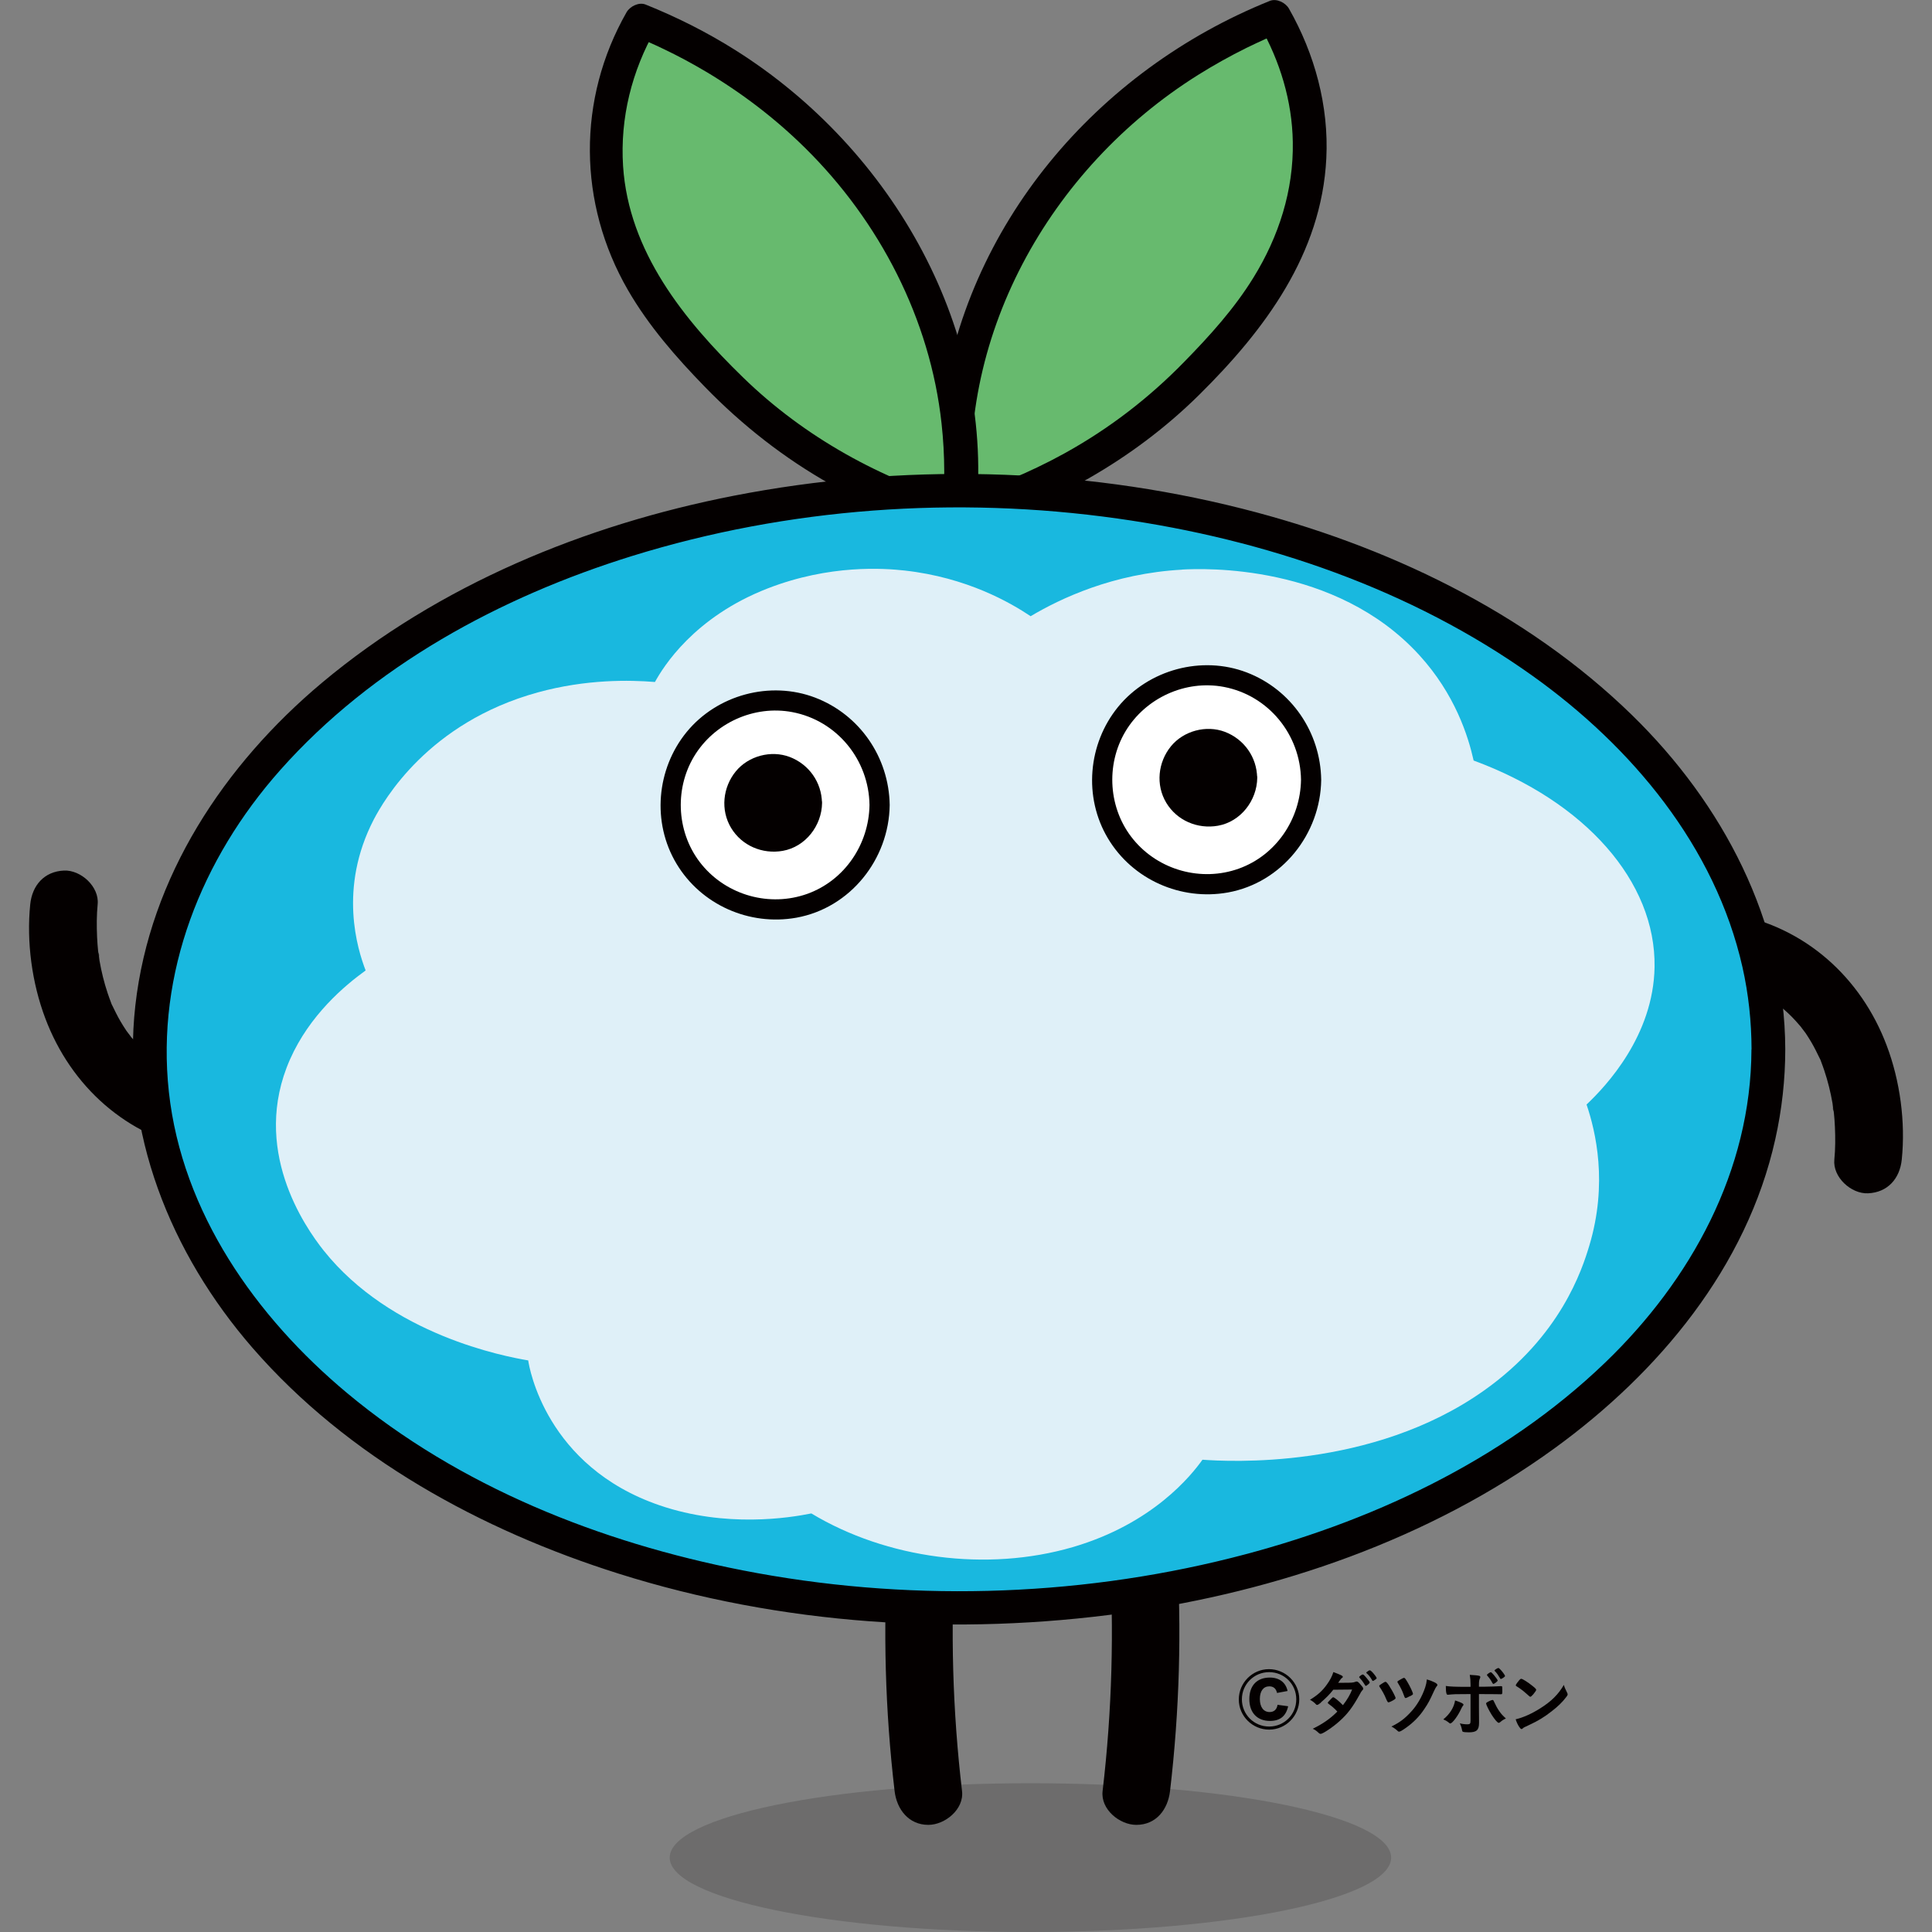<?xml version="1.0" encoding="UTF-8"?><svg id="_レイヤー_2" xmlns="http://www.w3.org/2000/svg" xmlns:xlink="http://www.w3.org/1999/xlink" viewBox="0 0 200 200"><rect x="0" y="0" width="200" height="200" fill="#808080" stroke="none"/><defs><style>.cls-1{fill:#040000;}.cls-1,.cls-2,.cls-3,.cls-4,.cls-5,.cls-6{stroke-width:0px;}.cls-2{fill:none;}.cls-3{fill:#dff0f8;}.cls-7{clip-path:url(#clippath);}.cls-4{fill:#19b8df;}.cls-5{fill:#67ba6e;}.cls-6{fill:#fff;}.cls-8{opacity:.16;}</style><clipPath id="clippath"><rect class="cls-2" x="69.33" y="184.6" width="74.69" height="15.4"/></clipPath></defs><g id="_レイヤー_1-2"><path class="cls-1" d="M134.5,175.91c0,1.73-1.4,3.14-3.12,3.14s-3.14-1.4-3.14-3.12,1.4-3.14,3.12-3.14,3.14,1.4,3.14,3.12M128.56,175.91c0,1.57,1.25,2.82,2.82,2.82s2.81-1.25,2.81-2.82-1.25-2.81-2.81-2.81-2.82,1.25-2.82,2.81M132.2,175.26c-.1-.46-.37-.69-.8-.69-.61,0-.98.48-.98,1.31s.38,1.35,1.01,1.35c.46,0,.75-.27.82-.75l1.1.15c-.23,1.03-.84,1.52-1.89,1.52-1.31,0-2.13-.85-2.13-2.26s.8-2.23,2.12-2.23c.98,0,1.65.5,1.84,1.39l-1.07.2Z"/><path class="cls-1" d="M136.76,176.24c-.22.18-.34.25-.41.25s-.07,0-.21-.15c-.13-.13-.32-.27-.53-.38.8-.49,1.28-.92,1.75-1.58.32-.44.55-.88.67-1.29.79.3.98.39.98.5,0,.04-.02.07-.1.12-.08.05-.17.19-.38.49h.14c.26,0,.45,0,.49,0,.73,0,.92-.01,1.15-.1.06-.02.08-.03.13-.03.11,0,.21.08.44.36.19.21.24.3.24.38,0,.07-.02.1-.11.19-.06.06-.15.2-.26.42-.71,1.28-1.23,1.99-2.08,2.75-.67.61-1.73,1.32-1.96,1.32-.07,0-.13-.03-.19-.09-.23-.22-.41-.35-.63-.44,1.04-.5,1.84-1.06,2.55-1.78q-.05-.05-.22-.23c-.16-.16-.33-.31-.71-.59-.05-.04-.06-.06-.06-.09,0-.04.1-.15.36-.42.13-.13.16-.15.2-.15.12,0,.56.36,1.01.82.45-.58.77-1.14.95-1.62q-.86.01-1.95.02c-.35.45-.78.89-1.28,1.31M141.7,174.31c-.16.14-.26.21-.31.21s-.04,0-.18-.23c-.12-.2-.3-.43-.47-.61-.03-.03-.04-.05-.04-.07,0-.06.28-.27.37-.27.06,0,.15.07.37.33.2.23.35.43.35.49s-.02.08-.09.14M142.04,173.93c-.18-.31-.35-.53-.56-.71-.03-.03-.04-.04-.04-.06,0-.04.04-.08.17-.16.1-.08.14-.09.2-.09.08,0,.28.19.53.52.1.13.17.25.17.28,0,.04-.02.08-.11.14-.12.09-.23.16-.28.16-.03,0-.05-.01-.08-.07"/><path class="cls-1" d="M143.85,174.59c.29.43.62,1.08.62,1.19,0,.05-.02.07-.1.14-.21.15-.56.31-.65.31q-.08,0-.25-.41c-.13-.34-.42-.86-.65-1.19-.03-.04-.04-.08-.04-.11,0-.04.02-.07.23-.2.22-.15.35-.22.42-.22.08,0,.2.13.43.49M148.8,174.42c0,.06,0,.07-.09.16-.07.09-.14.22-.25.45-.47,1.03-.61,1.29-1.03,1.91-.49.74-1.13,1.39-1.87,1.91-.39.28-.62.41-.72.41-.06,0-.1-.01-.15-.07-.2-.19-.43-.35-.65-.46.84-.42,1.33-.78,1.94-1.43.68-.7,1.23-1.64,1.56-2.64.09-.28.13-.47.17-.81.7.22,1.08.42,1.08.55M145.98,175.57c-.3.16-.4.21-.47.21-.07,0-.09-.03-.19-.31-.17-.47-.32-.77-.62-1.27-.03-.04-.04-.06-.04-.09,0-.07.07-.12.37-.28.22-.12.26-.14.31-.14.08,0,.13.05.38.47.25.42.55,1.06.55,1.19,0,.07-.04.1-.29.24"/><path class="cls-1" d="M151.51,176.47s-.02.06-.08.13c-.05.06-.08.11-.16.28-.33.73-.92,1.53-1.14,1.53-.04,0-.06,0-.22-.14-.12-.1-.28-.19-.5-.28.68-.55,1.11-1.25,1.22-1.96.61.19.87.33.87.44M152.21,175.37c-1.61,0-1.69.01-2.32.07h-.01c-.07,0-.12-.04-.14-.12-.05-.14-.07-.42-.07-.79.43.07.97.09,2.27.09h.29v-.2c0-.43-.02-.68-.08-1.04.43.02.88.06,1.01.11.06.02.08.06.08.12,0,.04,0,.06-.05.16-.07.16-.09.31-.09.63v.21h.49c.49,0,1.45-.04,1.75-.06t.08,0c.05,0,.08.03.09.07,0,.04.01.25.01.35,0,.4,0,.42-.16.42-.04,0-.11,0-.55-.01-.26,0-.36,0-1.71-.01v1.4q0,.75.01,1.39c0,.09,0,.16,0,.2,0,.73-.26.97-1.04.97-.3,0-.55-.02-.63-.06-.05-.02-.07-.06-.09-.17-.04-.24-.12-.47-.23-.7.28.07.52.1.79.1s.32-.07.32-.4v-2.72ZM155.26,178.3s-.07.05-.1.05c-.14,0-.4-.31-.74-.83-.29-.46-.58-1.06-.58-1.17,0-.06.05-.11.17-.17.19-.11.43-.2.5-.2s.09.04.13.13c.2.43.35.72.56,1.02.22.31.25.35.69.77-.24.1-.38.19-.62.4M154.5,174.24c-.16-.31-.29-.49-.53-.77-.04-.04-.04-.05-.04-.07,0-.05.04-.09.18-.19.11-.07.17-.1.21-.1.06,0,.13.06.32.28.22.26.4.52.4.58,0,.08-.35.35-.45.35-.03,0-.05-.02-.07-.07M155.57,173.71c-.1.06-.17.1-.2.1s-.05-.02-.08-.07c-.18-.31-.32-.52-.54-.75-.03-.03-.04-.04-.04-.06,0-.06.31-.26.4-.26.04,0,.07.02.15.1.22.2.54.64.54.73,0,.04-.06.1-.23.22"/><path class="cls-1" d="M162.23,175.23c.04.07.05.13.05.17,0,.07-.03.13-.13.26-.41.54-.86.98-1.52,1.49-.75.59-1.39.98-2.29,1.4-.58.27-.61.28-.7.37-.06.06-.09.07-.13.07-.07,0-.13-.06-.24-.22-.15-.22-.29-.53-.37-.79.76-.17,1.67-.58,2.54-1.13,1.16-.73,1.88-1.45,2.45-2.43.08.28.15.43.34.81M157.23,173.97c.13-.14.18-.18.25-.18.14,0,.71.37,1.17.74.29.23.38.33.38.41,0,.05-.14.25-.31.46-.17.19-.25.25-.31.25q-.05,0-.36-.29c-.2-.19-.59-.5-.78-.62q-.26-.17-.31-.2s-.05-.04-.05-.07c0-.07.14-.28.33-.49"/><rect class="cls-2" width="200" height="200"/><path class="cls-5" d="M99.04,53.41c-.43-3.78-1.52-17.49,7.98-31.67,8.67-12.93,20.85-18.36,24.89-19.97,1.58,2.75,4.18,8.28,3.57,15.49-.86,10.39-7.79,17.48-11.99,21.77-8.82,9.02-19,12.8-24.46,14.38"/><path class="cls-1" d="M100.79,53.41c-2.09-18.34,7.84-36,23.23-45.65,1.63-1.02,3.31-1.96,5.03-2.81.68-.33,1.36-.65,2.05-.96.15-.07.92-.39.57-.25.24-.1.47-.19.71-.29-.66-.27-1.31-.53-1.97-.8,2.09,3.67,3.35,7.8,3.42,12.04.09,5.01-1.45,9.8-4.07,14.04-1.99,3.23-4.53,6.03-7.18,8.74-3.67,3.76-7.8,6.93-12.4,9.47-3.68,2.03-7.57,3.62-11.6,4.79-2.15.63-1.24,4,.93,3.37,9.19-2.68,17.79-7.47,24.62-14.22,6.79-6.71,12.68-14.59,13.17-24.49.27-5.42-1.2-10.81-3.87-15.5-.35-.61-1.27-1.08-1.97-.8-17.9,7.19-31.63,23.24-34.06,42.63-.44,3.54-.5,7.14-.09,10.7.11.94.73,1.74,1.75,1.75.86,0,1.85-.81,1.75-1.75"/><path class="cls-5" d="M99.23,53.79c.43-3.78,1.52-17.49-7.98-31.67-8.67-12.93-20.85-18.36-24.89-19.97-1.58,2.75-4.18,8.28-3.57,15.49.86,10.39,7.79,17.48,11.99,21.77,8.82,9.02,19,12.8,24.46,14.38"/><path class="cls-1" d="M100.98,53.79c2.22-19.49-8.56-38.33-24.84-48.59-2.95-1.86-6.07-3.43-9.31-4.73-.7-.28-1.62.19-1.97.8-5.13,9-5.04,19.78.14,28.75,2.15,3.72,5,6.98,7.98,10.04,3.86,3.97,8.22,7.39,13.05,10.1,4.02,2.25,8.32,4.02,12.74,5.31,2.16.63,3.08-2.74.93-3.37-8.48-2.47-16.42-6.84-22.77-13.02-6.11-5.94-11.85-13.02-12.43-21.89-.32-4.98.91-9.86,3.37-14.17l-1.97.8c.19.08.39.16.58.24.43.18-.34-.15.11.05.12.05.24.1.36.16.58.25,1.15.52,1.72.79,1.47.7,2.91,1.47,4.31,2.3,3.77,2.23,7.26,4.89,10.37,7.96,7.7,7.6,12.94,17.71,14.12,28.52.36,3.3.38,6.64,0,9.94-.11.94.88,1.74,1.74,1.75,1.03.01,1.64-.81,1.75-1.75"/><path class="cls-1" d="M177.5,101.33c.73.13,1.45.29,2.16.5.3.09.61.19.91.29.21.07.42.15.63.23-.3-.13-.26-.11.13.06,1.6.78,2.71,1.47,3.8,2.5.52.49.99,1.02,1.45,1.56-.51-.61.25.35.33.47.21.32.42.64.61.97.33.56.61,1.15.9,1.74.35.73-.18-.52.07.17.12.33.25.66.36,1,.37,1.1.65,2.24.85,3.39.05.29.05.63.14.91-.3-.89-.04-.29,0,.05.05.49.09.99.11,1.49.05,1.12.05,2.26-.06,3.38-.18,1.82,1.74,3.57,3.49,3.49,2.05-.09,3.29-1.54,3.49-3.49.4-3.9-.18-8.16-1.56-11.81-2.65-7.04-8.44-12.27-15.95-13.63-1.79-.32-3.85.49-4.29,2.44-.39,1.71.52,3.95,2.44,4.29"/><path class="cls-1" d="M22.5,112.32c-.73-.13-1.45-.29-2.16-.5-.3-.09-.61-.19-.91-.29-.21-.07-.42-.15-.63-.23.3.13.26.11-.13-.06-1.61-.78-2.71-1.47-3.8-2.5-.52-.49-.99-1.02-1.45-1.56.51.61-.25-.35-.33-.47-.21-.32-.42-.64-.61-.97-.33-.56-.61-1.15-.9-1.74-.35-.73.18.52-.07-.17-.12-.33-.25-.66-.36-1-.37-1.1-.65-2.24-.85-3.39-.05-.29-.05-.63-.14-.91.3.89.04.29,0-.05-.05-.49-.09-.99-.11-1.49-.05-1.12-.05-2.26.06-3.38.18-1.82-1.74-3.57-3.49-3.49-2.05.09-3.29,1.54-3.49,3.49-.4,3.9.18,8.16,1.56,11.81,2.65,7.04,8.44,12.27,15.95,13.63,1.79.32,3.85-.49,4.29-2.44.39-1.71-.52-3.95-2.44-4.29"/><path class="cls-1" d="M114.84,160.35c.51,8.36.28,16.75-.7,25.07-.22,1.88,1.76,3.49,3.49,3.49,2.07,0,3.27-1.61,3.49-3.49.98-8.32,1.22-16.71.7-25.07-.12-1.88-1.52-3.49-3.49-3.49-1.8,0-3.61,1.6-3.49,3.49"/><path class="cls-1" d="M91.91,160.35c-.51,8.36-.28,16.75.7,25.07.22,1.87,1.45,3.49,3.49,3.49,1.72,0,3.71-1.61,3.49-3.49-.98-8.32-1.22-16.71-.7-25.07.12-1.88-1.69-3.49-3.49-3.49-1.99,0-3.37,1.6-3.49,3.49"/><path class="cls-4" d="M183.05,108.64c0,31.92-37.51,57.8-83.78,57.8S15.49,140.56,15.49,108.64s37.51-57.8,83.78-57.8,83.78,25.88,83.78,57.8"/><path class="cls-1" d="M181.31,108.64c-.04,12.54-6.25,23.86-15.14,32.41-10.62,10.21-24.51,16.66-38.68,20.22-16.45,4.13-33.98,4.55-50.62,1.29-14.73-2.88-29.34-8.67-40.95-18.36-9.44-7.88-17.08-18.69-18.44-31.18-1.34-12.3,3.39-24.12,11.5-33.27,9.58-10.81,22.81-17.96,36.47-22.2,16.13-5,33.54-6.23,50.25-3.87,15.25,2.15,30.35,7.29,42.96,16.29,10.25,7.32,18.9,17.65,21.72,30.15.63,2.8.93,5.63.94,8.5,0,2.25,3.5,2.25,3.49,0-.04-13.29-6.48-25.43-15.85-34.58-11.03-10.76-25.54-17.63-40.36-21.38-17.12-4.33-35.32-4.72-52.65-1.34-15.4,3.01-30.51,9.22-42.61,19.35-10.13,8.49-17.83,20.09-19.33,33.42-1.47,13.05,3.65,25.68,12.13,35.44,9.86,11.35,23.69,18.89,37.89,23.37,16.84,5.31,34.96,6.49,52.42,4.06,15.77-2.2,31.52-7.62,44.47-17.03,10.78-7.83,19.91-18.75,22.86-32.01.68-3.05,1.03-6.18,1.03-9.3,0-2.25-3.48-2.25-3.49,0"/><path class="cls-3" d="M122.38,58.97c-7.15.39-12.59,2.98-15.69,4.82-2.04-1.37-6.56-4.01-13.05-4.73-2.11-.23-7.72-.65-14.16,1.85-7.65,2.97-10.83,8.14-11.68,9.69-2.59-.21-7.09-.31-12.14,1.08-11.35,3.13-15.94,11.19-16.97,13.16-3.69,7.12-1.67,13.46-.84,15.62-2.19,1.58-5.8,4.62-7.83,9.21-4.07,9.23,1.48,17.26,3.49,19.79,6.99,8.76,18.75,10.96,21.17,11.37.1.72,1.83,10.97,13.6,15,6.87,2.35,13.42,1.3,15.71.84,7.79,4.69,18.16,6.08,27.05,3.49,8.33-2.43,12.31-7.47,13.44-9.05,2.56.18,17.51,1.08,29.14-7.16,7.94-5.62,10.16-12.54,10.89-14.95,1.97-6.51.66-11.91-.27-14.66,2.05-1.94,6.92-7.13,7.04-14.23.14-8.86-7.19-17.13-18.73-21.38-.56-2.51-1.92-6.86-5.64-10.93-8.68-9.49-22.34-8.96-24.53-8.84"/><path class="cls-6" d="M91.05,83.33c0,5.98-4.85,10.82-10.82,10.82s-10.83-4.85-10.83-10.82,4.85-10.82,10.83-10.82,10.82,4.85,10.82,10.82"/><path class="cls-1" d="M90.01,83.33c-.06,4.07-2.57,7.81-6.44,9.2-3.88,1.39-8.29.17-10.91-3.01-2.59-3.14-2.9-7.72-.82-11.2,2.07-3.46,6.21-5.36,10.19-4.6,4.62.88,7.92,4.94,7.98,9.62.02,1.35,2.11,1.35,2.09,0-.07-4.93-3.09-9.35-7.71-11.12-4.66-1.78-10.15-.3-13.31,3.56-3.13,3.83-3.61,9.36-1.05,13.63,2.55,4.26,7.54,6.46,12.41,5.59,5.59-1.01,9.59-6.06,9.66-11.66.02-1.35-2.08-1.35-2.09,0"/><path class="cls-1" d="M84.03,83.12c0,2.22-1.8,4.01-4.01,4.01s-4.02-1.8-4.02-4.01,1.8-4.01,4.02-4.01,4.01,1.8,4.01,4.01"/><path class="cls-1" d="M82.99,83.12c0,.67-.18,1.18-.59,1.79-.19.27.06-.07-.06.08-.06.07-.11.13-.18.19-.05.05-.1.1-.15.15,0,0-.26.22-.11.1-.14.11-.29.2-.44.29-.06.04-.13.07-.19.1-.11.05-.13.06-.04.02-.05.02-.1.04-.15.06-1.29.43-2.53.11-3.41-.95.09.11-.01-.02-.03-.04-.06-.09-.12-.17-.17-.26-.04-.06-.07-.12-.1-.18,0,0-.15-.31-.07-.13-.07-.16-.12-.34-.16-.51-.02-.07-.03-.14-.05-.21-.02-.13-.02-.14-.01-.05,0-.06-.01-.11-.01-.17-.01-.17-.01-.34,0-.5,0,0,.04-.36.01-.16.01-.07.03-.14.04-.21.04-.17.09-.35.15-.51.1-.3-.09.14.06-.14.05-.09.1-.19.15-.28.33-.55.71-.9,1.39-1.21-.04.02-.16.05.04-.02.1-.04.2-.07.31-.1.07-.02.14-.04.21-.05-.03,0,.32-.06.18-.04-.14.02.22-.02.19-.02.09,0,.19,0,.28,0,.09,0,.19,0,.28.01.23.01-.05-.03.16.02.5.12.66.16,1.04.39.06.04.12.07.18.11.06.04.11.08.17.12-.07-.05-.06-.04.03.03.13.12.25.24.37.37.43.44.68,1.25.69,1.91.02,1.35,2.11,1.35,2.09,0-.03-2.14-1.35-4-3.34-4.76-1.93-.73-4.27-.11-5.58,1.49-1.35,1.65-1.6,4-.49,5.85,1.11,1.85,3.25,2.75,5.35,2.38,2.36-.42,4.04-2.61,4.07-4.96.02-1.35-2.08-1.35-2.09,0"/><path class="cls-6" d="M135.73,80.72c0,5.98-4.85,10.82-10.82,10.82s-10.83-4.85-10.83-10.82,4.85-10.82,10.83-10.82,10.82,4.85,10.82,10.82"/><path class="cls-1" d="M134.68,80.72c-.06,4.07-2.57,7.81-6.44,9.2-3.88,1.39-8.29.17-10.91-3.01-2.59-3.14-2.9-7.72-.82-11.2,2.07-3.46,6.21-5.36,10.19-4.6,4.62.88,7.92,4.94,7.98,9.62.02,1.35,2.11,1.35,2.09,0-.07-4.93-3.09-9.35-7.71-11.12-4.66-1.78-10.15-.3-13.31,3.56-3.13,3.83-3.61,9.36-1.05,13.63,2.55,4.26,7.54,6.46,12.41,5.59,5.59-1.01,9.59-6.06,9.66-11.66.02-1.35-2.08-1.35-2.09,0"/><path class="cls-1" d="M129.09,80.51c0,2.22-1.8,4.01-4.01,4.01s-4.02-1.8-4.02-4.01,1.8-4.01,4.02-4.01,4.01,1.8,4.01,4.01"/><path class="cls-1" d="M128.04,80.51c0,.67-.18,1.18-.59,1.79-.19.27.06-.07-.06.08-.06.07-.12.13-.18.19-.05.05-.1.1-.15.15,0,0-.26.22-.11.1-.14.11-.29.2-.44.29-.06.04-.13.07-.19.1-.11.05-.13.06-.04.02-.05.02-.1.04-.15.06-1.29.43-2.53.11-3.41-.95.09.11-.01-.02-.03-.04-.06-.09-.12-.17-.17-.26-.04-.06-.07-.12-.1-.18,0,0-.15-.31-.07-.13-.07-.16-.12-.34-.16-.51-.02-.07-.03-.14-.05-.21-.02-.13-.02-.14-.01-.05,0-.06-.01-.11-.01-.17-.01-.17-.01-.34,0-.5,0,0,.04-.36.01-.16.01-.07.03-.14.04-.21.04-.17.09-.35.15-.51.1-.3-.09.14.06-.14.05-.09.1-.19.15-.28.33-.55.71-.9,1.39-1.21-.04.02-.16.05.04-.02.1-.04.2-.07.31-.1.07-.02.14-.04.21-.05-.03,0,.32-.06.18-.04-.14.02.22-.02.19-.01.09,0,.19,0,.28,0,.09,0,.19,0,.28.01.23.01-.05-.03.16.02.5.12.66.16,1.04.39.06.04.12.07.18.11.06.04.11.08.17.12-.07-.06-.06-.04.03.03.13.12.25.24.37.37.43.44.68,1.25.69,1.91.02,1.35,2.11,1.35,2.09,0-.03-2.14-1.35-4-3.34-4.76-1.93-.73-4.27-.11-5.58,1.49-1.35,1.65-1.6,4-.49,5.85,1.11,1.85,3.25,2.75,5.35,2.38,2.36-.42,4.04-2.61,4.07-4.96.02-1.35-2.08-1.35-2.09,0"/><g class="cls-8"><g class="cls-7"><path class="cls-1" d="M69.33,192.3c0,4.25,16.72,7.7,37.34,7.7s37.34-3.45,37.34-7.7-16.72-7.7-37.34-7.7-37.34,3.45-37.34,7.7"/></g></g></g></svg>